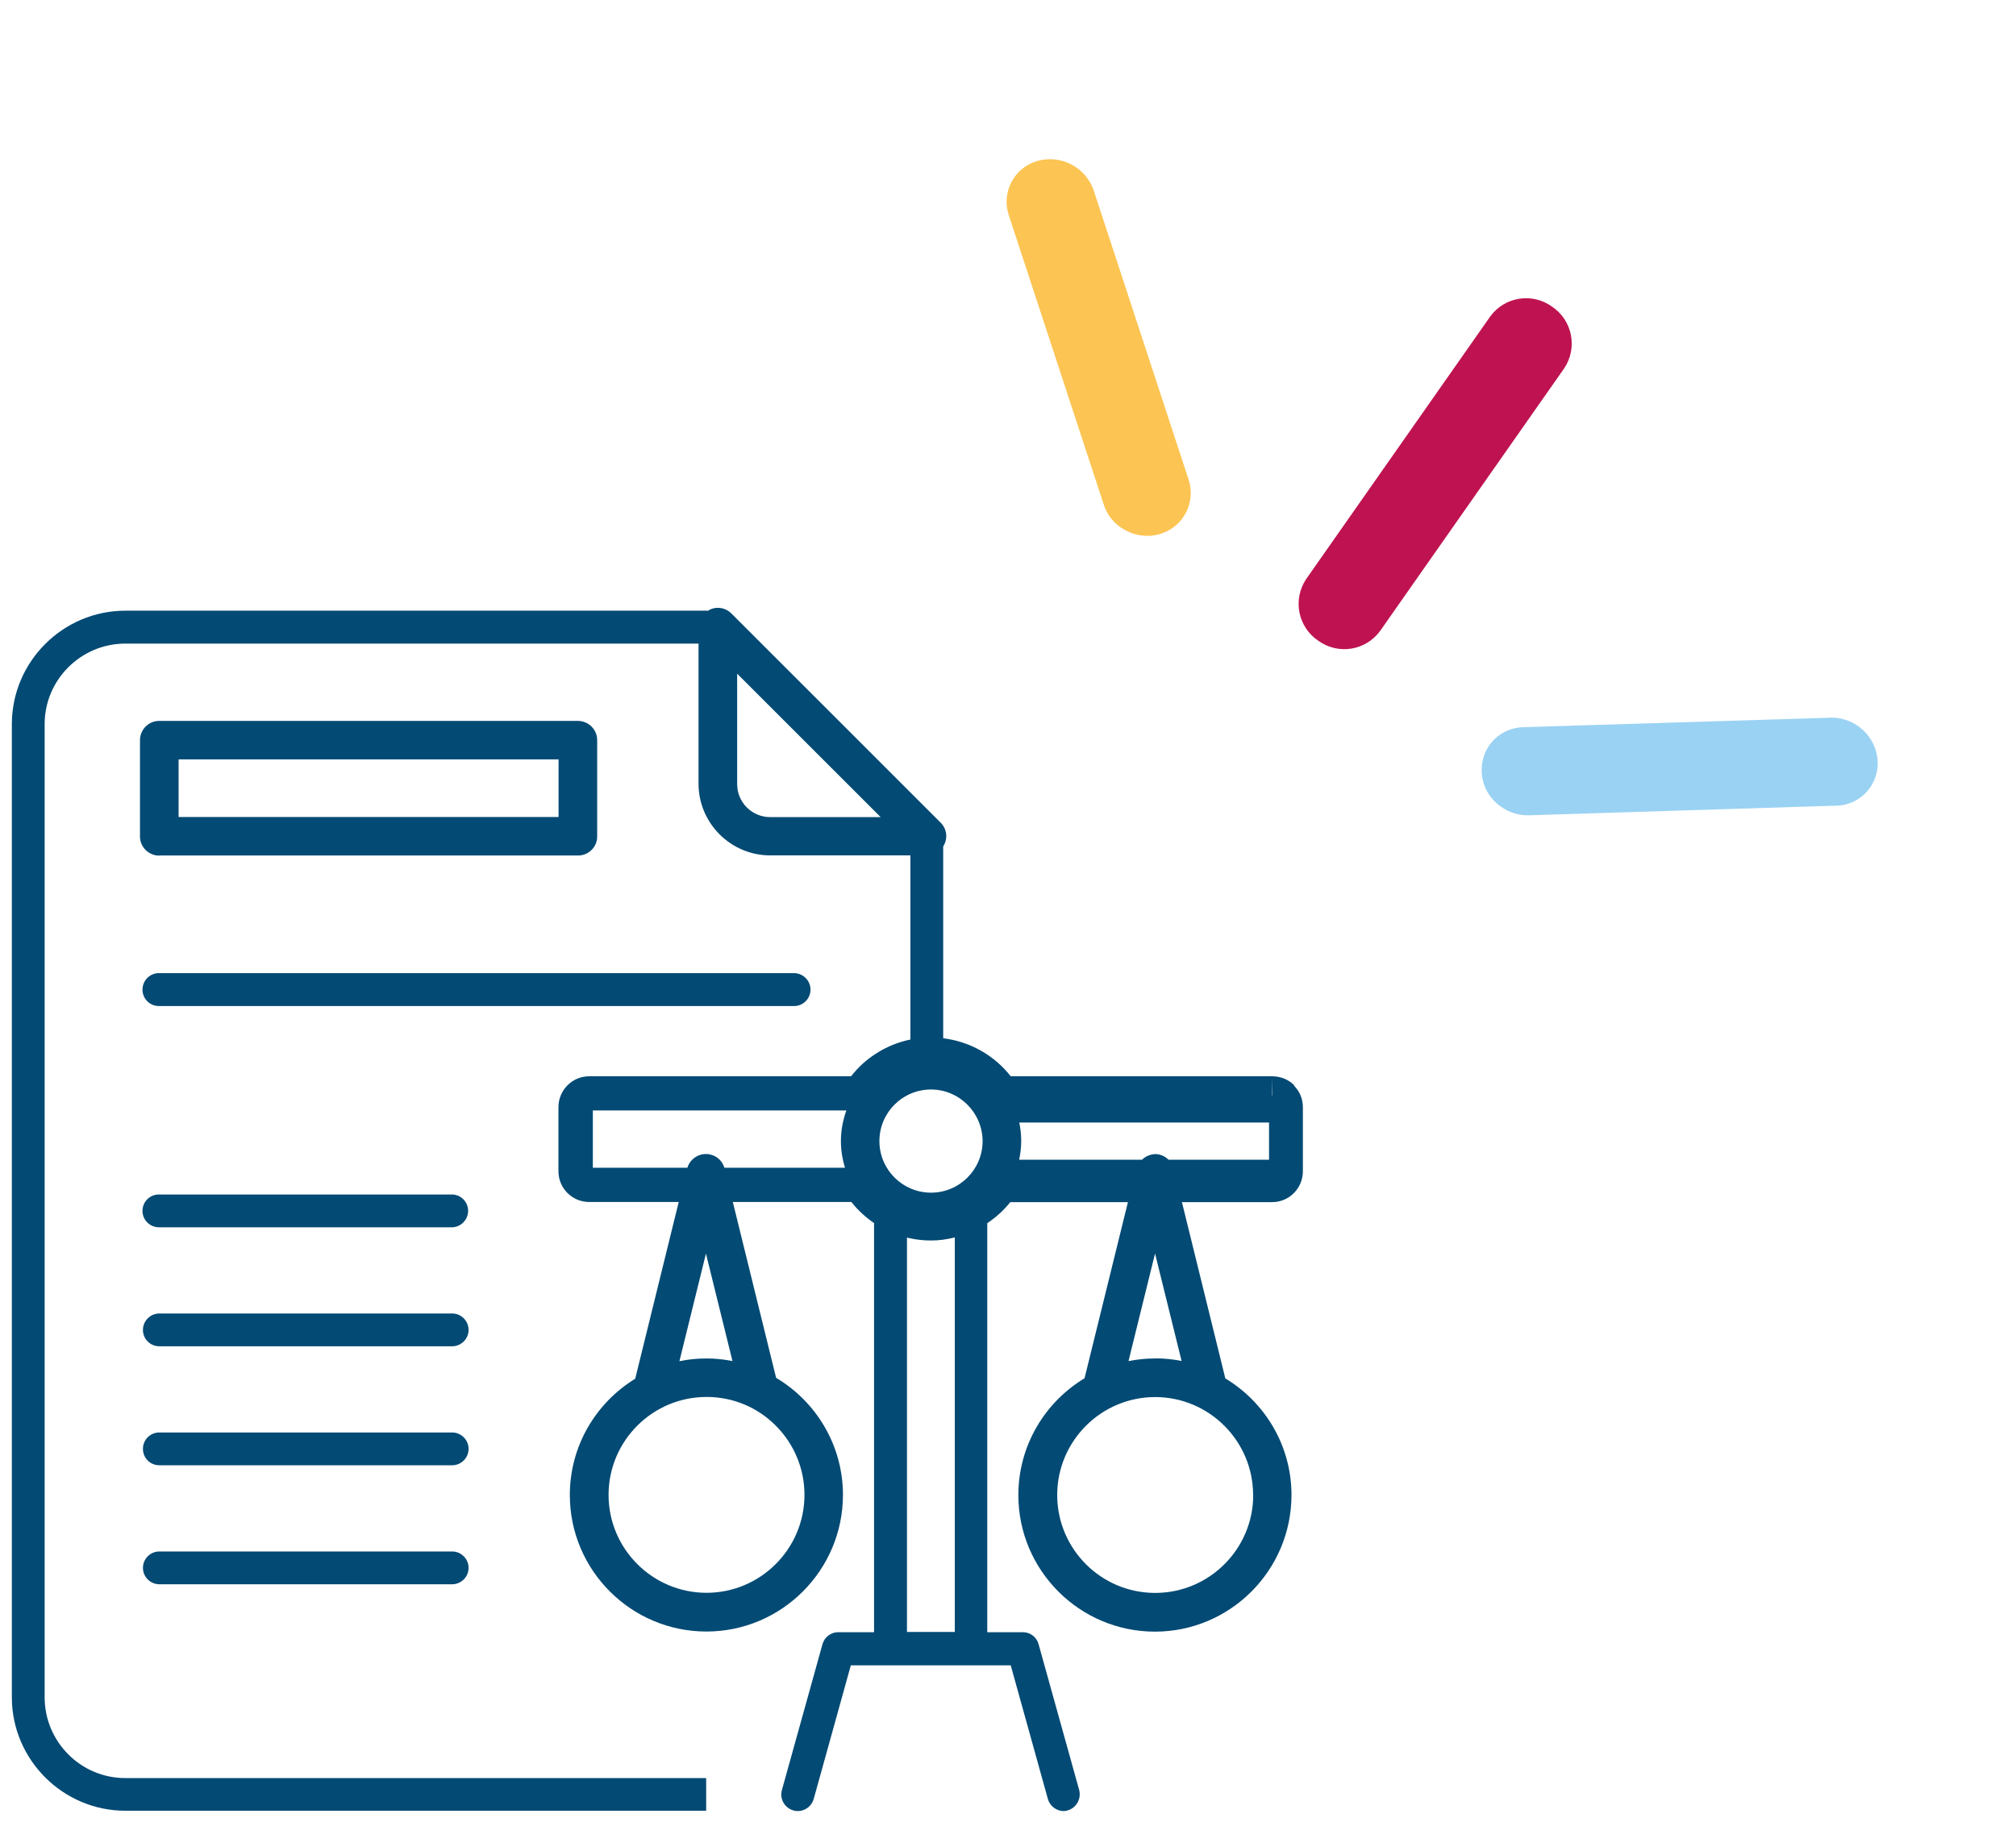 <svg xmlns="http://www.w3.org/2000/svg" id="Calque_1" data-name="Calque 1" viewBox="0 0 177 160"><path d="M69.76,85.46H13.91c-.79,.02-1.42,.69-1.4,1.49,.01,.38,.17,.74,.45,1.01,.27,.25,.62,.39,.98,.39,.02,0,.03,0,.04,0h55.78c.76-.02,1.38-.64,1.4-1.4,.02-.79-.6-1.46-1.41-1.49Z" style="fill: #034a74;"></path><path d="M39.7,115.35H13.99c-.79,0-1.44,.65-1.44,1.44,0,.39,.15,.75,.42,1.02,.27,.27,.63,.42,1.02,.42h25.71c.79,0,1.44-.65,1.44-1.44,0-.79-.65-1.44-1.44-1.44Z" style="fill: #034a74;"></path><path d="M13.95,107.78s.03,0,.04,0h25.71c.76-.02,1.37-.64,1.4-1.4,.01-.39-.13-.75-.39-1.03-.26-.28-.62-.44-1.01-.45H14s-.06,0-.09,0c-.39,.01-.74,.17-1.01,.45-.26,.28-.4,.65-.39,1.03,.02,.78,.67,1.4,1.44,1.4Z" style="fill: #034a74;"></path><path d="M39.7,125.8H13.99c-.39,0-.75,.15-1.02,.42s-.42,.63-.42,1.02c0,.39,.15,.75,.42,1.02,.27,.27,.63,.42,1.02,.42h25.71c.79,0,1.44-.65,1.44-1.44,0-.79-.65-1.44-1.44-1.44Z" style="fill: #034a74;"></path><path d="M39.7,136.25H13.99c-.79,0-1.44,.65-1.44,1.44,0,.79,.65,1.44,1.44,1.44h25.71c.79,0,1.44-.65,1.44-1.44,0-.79-.65-1.44-1.44-1.44Z" style="fill: #034a74;"></path><path d="M13.98,75.13H50.76c.45,0,.87-.18,1.19-.5s.49-.75,.48-1.19v-8.45c0-.45-.18-.87-.5-1.19s-.78-.49-1.19-.49H13.97c-.93,0-1.68,.77-1.68,1.69v8.46c0,.45,.18,.87,.5,1.19,.32,.31,.74,.49,1.18,.49Zm1.7-8.44H49.04v5.06H15.68v-5.06Z" style="fill: #034a74;"></path><path d="M113.64,95.32c-.5-.51-1.18-.79-1.92-.8v1.68s-.03,0-.03,0l.03-1.68h-22.98c-2.8-3.57-7.92-4.5-11.82-2-.85,.54-1.58,1.21-2.2,2h-23c-1.47,0-2.68,1.2-2.69,2.7v5.64c0,1.48,1.19,2.69,2.69,2.7h7.87l-3.82,15.52c-3.44,2.11-5.74,5.89-5.74,10.21,0,6.61,5.38,11.99,11.99,11.99h0c6.61,0,11.98-5.38,11.99-11.99,0-4.37-2.36-8.2-5.87-10.29l-3.8-15.44h10.41c.57,.72,1.24,1.34,1.99,1.85v35.93s-3.15,0-3.15,0c-.65,0-1.21,.44-1.38,1.06l-3.56,12.8c-.1,.37-.06,.76,.13,1.1,.19,.34,.5,.58,.87,.69s.76,.06,1.1-.13c.34-.19,.58-.5,.69-.87l3.26-11.74h3.47s0,0,.01,0h0s.02,0,.02,0h0s0,0,0,0c0,0,.02,0,.03,0h7.02s0,0,.01,0h0s.02,0,.02,0h0s0,0,0,0c0,0,.02,0,.03,0h3.43l3.26,11.73c.17,.62,.74,1.06,1.38,1.07h0c.12,0,.25-.02,.36-.06,.76-.22,1.21-1.02,1.01-1.79l-3.56-12.79c-.16-.63-.73-1.07-1.38-1.07h-3.13v-35.92c.77-.52,1.45-1.13,2.02-1.85h10.33l-3.81,15.47c-3.48,2.1-5.81,5.91-5.81,10.26,0,6.61,5.38,11.99,11.99,11.99,6.61,0,11.98-5.38,11.99-11.99,0-4.35-2.33-8.15-5.81-10.25l-3.81-15.48h7.93c1.48,0,2.68-1.21,2.69-2.69v-5.64c0-.72-.27-1.39-.78-1.9Zm-2.22,6.53h-8.82c-.31-.3-.71-.49-1.16-.5-.46,.02-.87,.2-1.18,.5h-10.78c.11-.53,.18-1.08,.18-1.65,0-.55-.06-1.1-.17-1.62h21.93v3.27Zm-31.79,41.48v-34.65c.08,.02,.16,.05,.24,.06,.63,.14,1.26,.2,1.89,.2,.7,0,1.39-.1,2.07-.27v34.65h-4.2Zm2.11-38.59c-2.5,0-4.53-2.03-4.53-4.53s2.03-4.53,4.53-4.53c2.49,0,4.52,2.04,4.53,4.53,0,2.5-2.03,4.53-4.53,4.53Zm28.29,26.55c0,4.74-3.86,8.6-8.61,8.6s-8.6-3.86-8.6-8.6,3.86-8.6,8.6-8.6h0c4.74,0,8.6,3.86,8.6,8.6Zm-8.61-11.99c-.8,0-1.58,.08-2.34,.23l2.33-9.45,2.33,9.44c-.75-.15-1.53-.23-2.33-.23Zm-49.38-21.78h22.27c-.3,.84-.48,1.74-.48,2.68,0,.82,.13,1.61,.36,2.35h-10.59c-.17-.56-.62-1.01-1.2-1.15-.88-.23-1.78,.29-2.05,1.15h-8.3v-5.04Zm16.07,27.68c1.62,1.62,2.52,3.79,2.52,6.08,0,4.74-3.86,8.6-8.6,8.6s-8.6-3.86-8.6-8.6,3.86-8.6,8.6-8.6h0c2.3,0,4.46,.89,6.08,2.52Zm-6.09-5.9c-.81,0-1.6,.08-2.37,.24l2.33-9.45,2.33,9.44c-.75-.15-1.51-.23-2.3-.23Z" style="fill: #034a74;"></path><g id="Groupe_125" data-name="Groupe 125"><path id="Trac&#xE9;_48" data-name="Trac&#xE9; 48" d="M98.41,46.33c-.73-.5-1.26-1.23-1.52-2.07l-8.31-25.33c-.67-1.95,.37-4.07,2.32-4.74,.06-.02,.12-.04,.19-.06,2.09-.58,4.27,.58,4.95,2.64l8.31,25.33c.66,1.97-.4,4.09-2.37,4.75-.05,.02-.1,.03-.15,.05-1.17,.34-2.42,.12-3.41-.58" style="fill: #fcc452;"></path><path id="Trac&#xE9;_49" data-name="Trac&#xE9; 49" d="M131.79,70.85c-1.78-1.21-2.24-3.63-1.03-5.41,.69-.96,1.78-1.54,2.96-1.58l26.67-.82c2.16-.21,4.11,1.3,4.43,3.45,.3,2.04-1.11,3.93-3.14,4.23-.07,0-.13,.02-.2,.02-.18,.02-.37,.02-.55,.02l-26.69,.84c-.88,.02-1.73-.24-2.45-.75" style="fill: #9ad2f3;"></path><path id="Trac&#xE9;_50" data-name="Trac&#xE9; 50" d="M115.73,56.26c-1.78-1.2-2.25-3.62-1.05-5.41l16.16-23.06c1.27-1.74,3.7-2.12,5.44-.85,1.78,1.2,2.25,3.62,1.05,5.41l-16.16,23.06c-1.27,1.74-3.7,2.12-5.44,.85" style="fill: #be1350;"></path></g><path d="M62,156.15H10.99c-3.89,0-7.06-3.18-7.07-7.07V63.59c0-3.89,3.18-7.06,7.07-7.07H61.33v12.31c0,3.46,2.83,6.29,6.29,6.29h12.31v17.87h2.88v-18.65c.17-.27,.27-.58,.27-.91,0-.45-.18-.87-.5-1.19l-18.35-18.35c-.48-.5-1.23-.65-1.85-.38-.07,.03-.14,.08-.2,.12H10.99c-5.47,.01-9.94,4.48-9.95,9.95v85.49c.01,5.47,4.48,9.94,9.95,9.95H62v-2.88Zm2.73-96.98l12.59,12.59h-9.69c-.78,0-1.51-.3-2.06-.85-.55-.55-.85-1.28-.85-2.06v-9.68Z" style="fill: #034a74;"></path></svg>